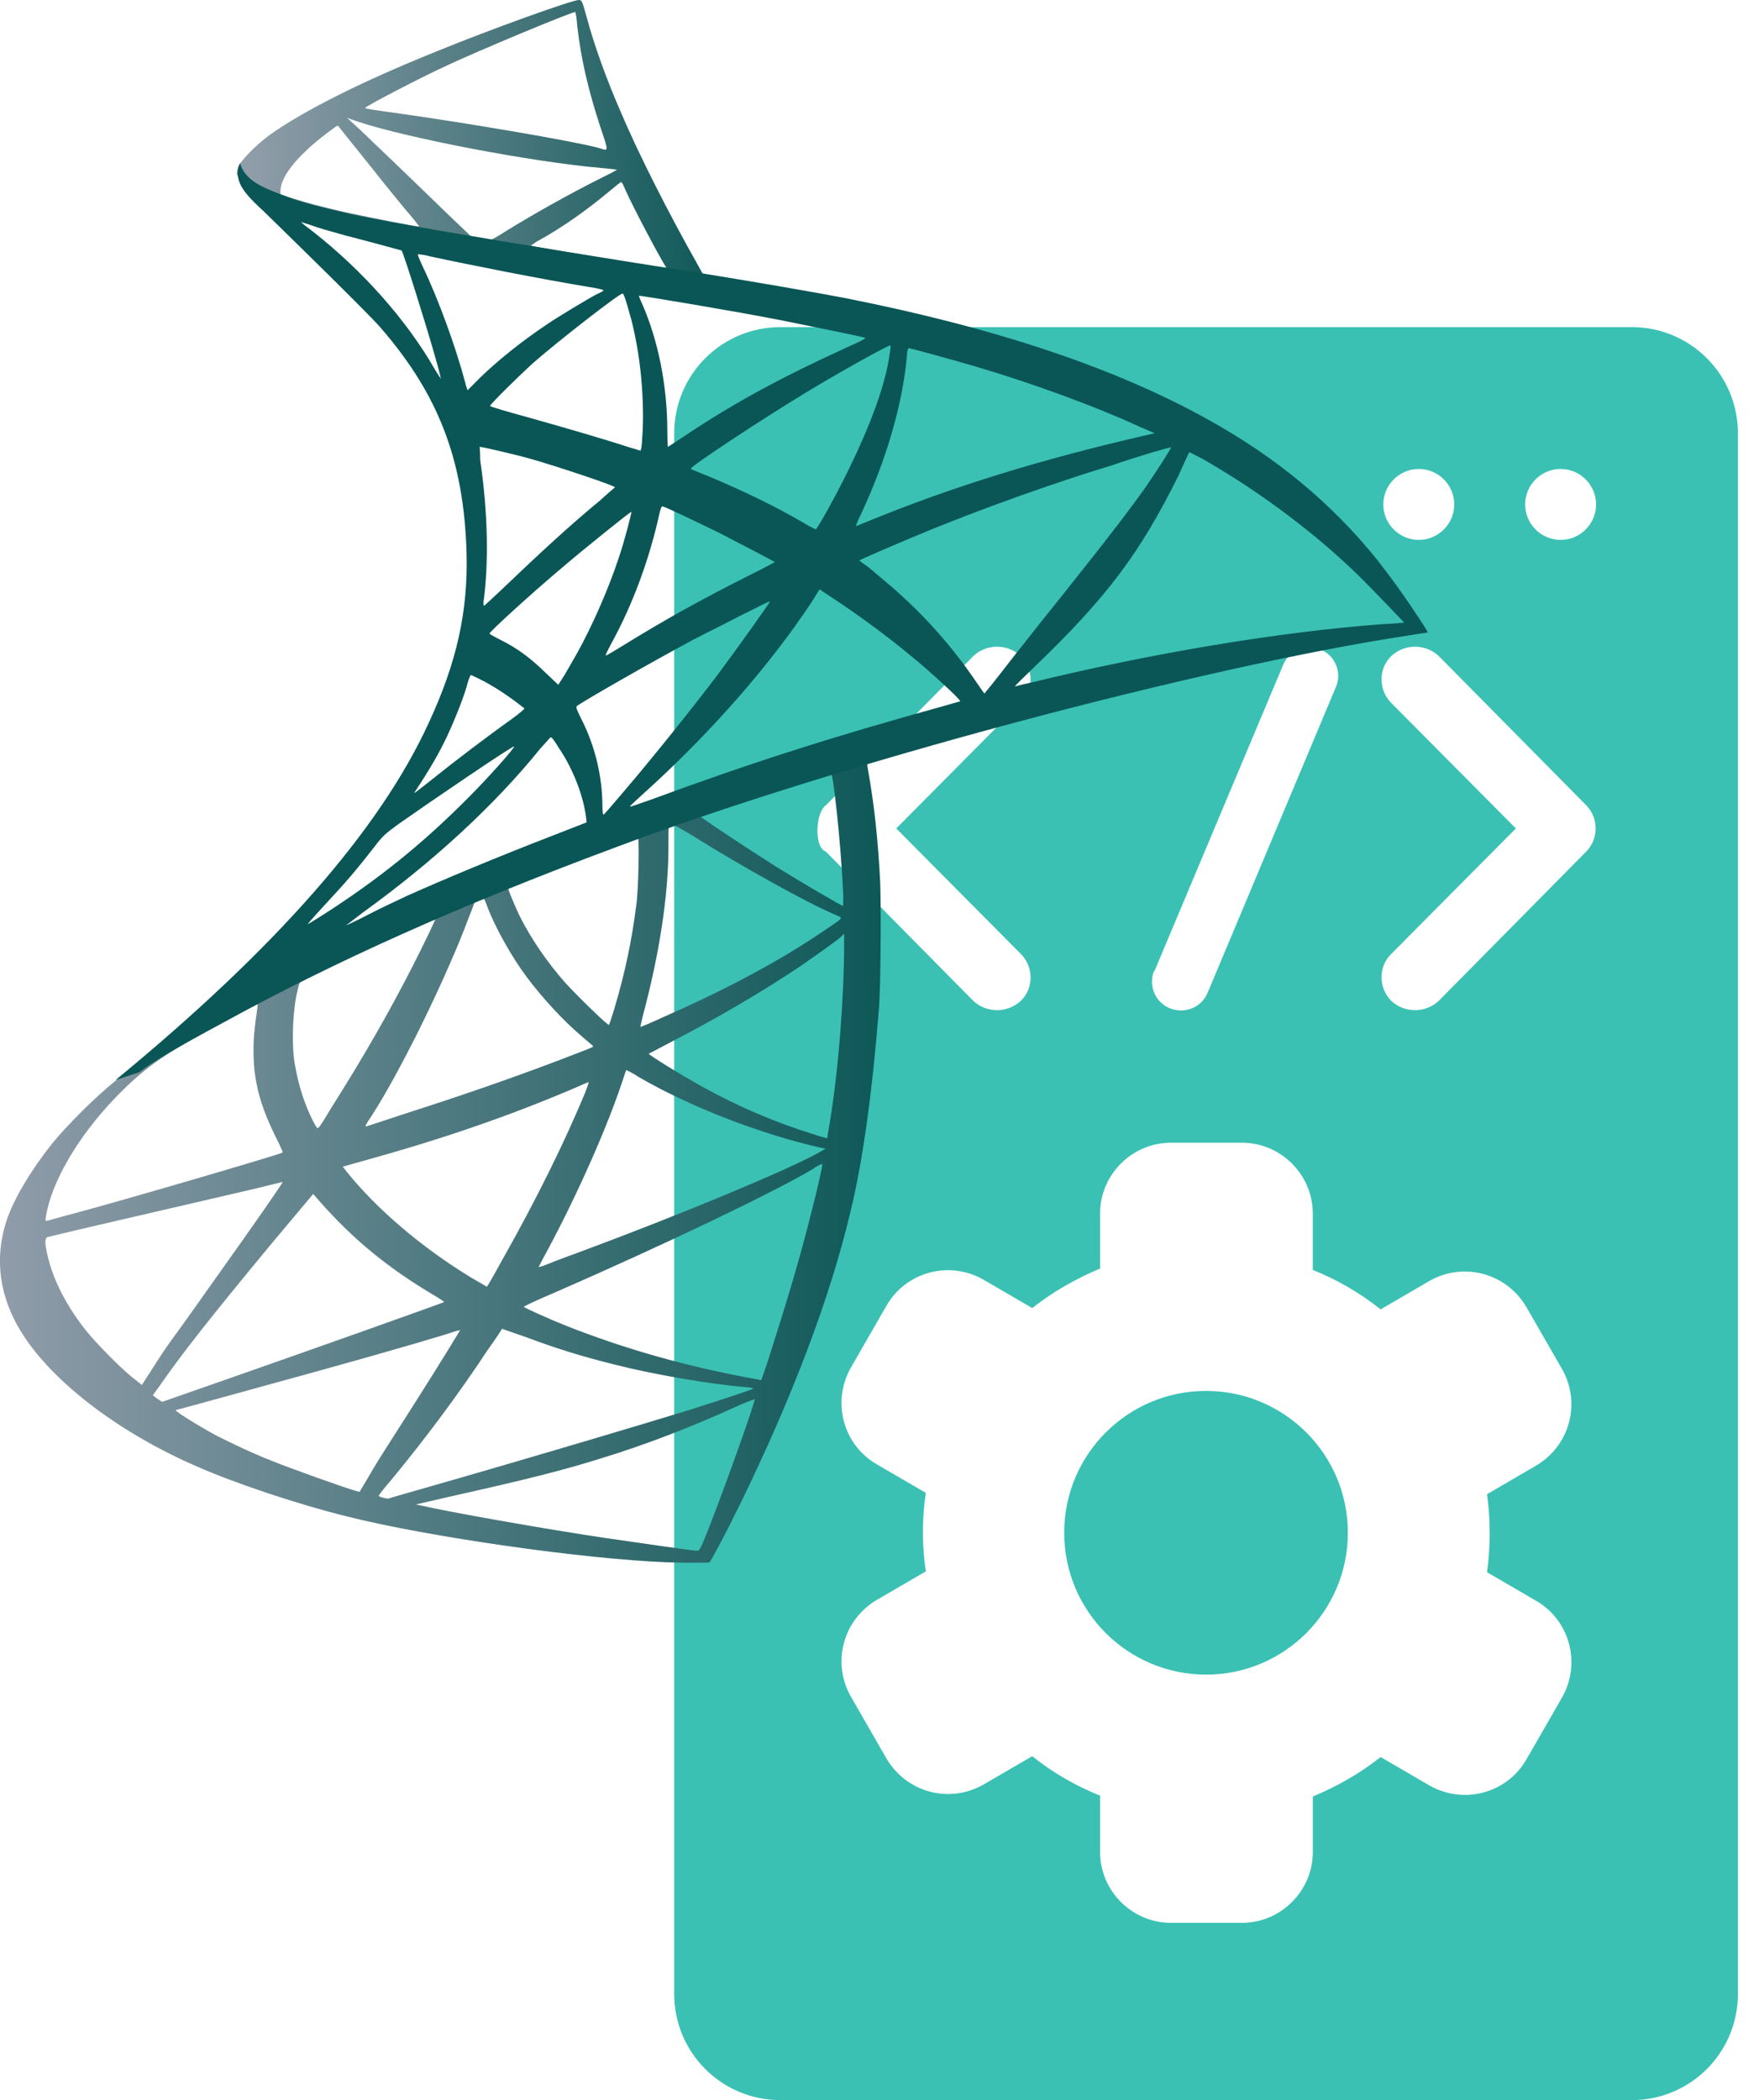 <svg xmlns="http://www.w3.org/2000/svg" width="42" height="50" fill="none" viewBox="0 0 42 50"><g clip-path="url(#clip0)"><path fill="#3AC1B4" d="M28.715 39.87c1.865 0 3.377-1.513 3.377-3.378 0-1.865-1.512-3.377-3.377-3.377-1.865 0-3.377 1.512-3.377 3.377 0 1.865 1.512 3.377 3.377 3.377z"></path><path fill="#3AC1B4" d="M38.846 7.788H18.584c-1.403 0-2.532 1.13-2.532 2.533v37.147c0 1.403 1.129 2.532 2.532 2.532h20.262c1.404 0 2.533-1.129 2.533-2.532V10.32c0-1.403-1.13-2.533-2.533-2.533zm-5.065 3.377c.464 0 .844.38.844.845 0 .464-.38.844-.844.844-.465 0-.845-.38-.845-.845 0-.464.38-.844.845-.844zm-6.29 11.946l3.06-7.281c.148-.349.56-.517.908-.36.338.149.496.55.348.887l-3.06 7.293c-.148.337-.538.495-.887.358-.348-.137-.517-.527-.39-.876l.02-.02zm-7.83-3.936l3.514-3.556c.316-.296.812-.296 1.129 0 .306.306.317.812 0 1.118l-2.965 2.987 2.965 2.986c.306.306.317.813 0 1.119-.317.295-.813.295-1.13 0l-3.513-3.556c-.285-.096-.243-.93 0-1.098zm15.808 17.317c0 .317-.021.623-.063.94l1.16.675c.813.464 1.087 1.499.623 2.311l-.844 1.467c-.464.813-1.499 1.087-2.311.623l-1.161-.676c-.496.39-1.034.697-1.615.94v1.319c0 .928-.76 1.688-1.688 1.688H27.88c-.928 0-1.688-.76-1.688-1.688v-1.34c-.58-.233-1.13-.55-1.615-.94l-1.16.675c-.813.465-1.837.19-2.312-.622l-.844-1.467c-.464-.813-.19-1.836.623-2.311l1.16-.675c-.094-.623-.094-1.256 0-1.868l-1.16-.676c-.813-.464-1.087-1.498-.623-2.31l.844-1.468c.465-.812 1.499-1.087 2.311-.622l1.161.675c.496-.39 1.035-.696 1.615-.94v-1.308c0-.928.76-1.688 1.688-1.688h1.689c.928 0 1.688.76 1.688 1.688v1.34c.58.233 1.13.55 1.615.94l1.16-.676c.813-.464 1.837-.19 2.312.623l.844 1.467c.465.812.19 1.836-.623 2.31l-1.16.676c.042.285.063.602.063.918zm2.3-16.22l-3.514 3.557c-.316.295-.812.295-1.129 0-.306-.306-.316-.813 0-1.119l2.966-2.986-2.966-2.987c-.306-.306-.316-.812 0-1.118.317-.296.813-.296 1.13 0l3.514 3.556c.295.306.295.791 0 1.098zm-.611-7.418c-.465 0-.845-.38-.845-.845 0-.464.38-.844.844-.844.465 0 .845.38.845.845 0 .464-.38.844-.845.844z"></path><path fill="url(#paint0_linear)" d="M21.476 17.37l-7.458 2.43-6.483 2.858-1.819.48c-.467.442-.948.884-1.468 1.339-.571.493-1.104.948-1.52 1.273-.454.364-1.13 1.04-1.48 1.468-.507.637-.923 1.325-1.092 1.845-.312.948-.156 1.91.442 2.793.766 1.13 2.286 2.274 4.08 3.053.909.403 2.429.91 3.585 1.195 1.91.481 5.6 1.014 7.639 1.092.416.013.961.013.987 0 .04-.026.364-.637.728-1.377 1.247-2.547 2.157-4.95 2.637-6.99.3-1.234.52-2.884.676-4.846.039-.546.052-2.378.026-3.001-.052-1.014-.143-1.832-.286-2.637-.026-.117-.026-.221-.013-.234.026-.013.091-.04 1.013-.3l-.195-.44zm-1.702 1c.065 0 .246 1.728.298 2.82.013.234 0 .377 0 .377-.039 0-.948-.533-1.598-.936-.558-.35-1.637-1.065-1.805-1.195-.052-.04-.052-.04.415-.208.767-.26 2.625-.858 2.69-.858zm-3.807 1.248c.052 0 .182.078.494.26 1.156.727 2.741 1.61 3.417 1.896.207.091.233.052-.247.377-1.027.702-2.3 1.39-3.872 2.079-.273.13-.507.22-.507.22-.013 0 .026-.142.065-.311.377-1.403.598-2.82.598-3.963 0-.545 0-.545.052-.558-.013 0 0 0 0 0zm-.78.299c.04.038.014 1.299-.038 1.636-.104.819-.26 1.585-.52 2.456-.065.208-.117.377-.13.39-.026.026-.793-.728-1.052-1.014-.442-.506-.78-1.013-1.04-1.507-.13-.26-.338-.753-.312-.766.104-.065 3.066-1.208 3.092-1.195zm-3.69 1.455h.014c.013.013.052.104.09.207.183.494.585 1.209.936 1.676.377.507.884 1.053 1.3 1.404.13.117.26.22.272.233.04.04.04.026-.87.377-1.066.403-2.222.806-3.56 1.234-.312.104-.637.208-.948.312-.052.013-.04-.013.116-.247.663-1.026 1.663-3.053 2.222-4.482.091-.247.195-.493.208-.545.026-.078.052-.104.13-.143.039-.013.078-.026.09-.026zm-1.117.467c.013.013-.272.61-.558 1.17-.546 1.065-1.143 2.117-1.949 3.39-.13.221-.26.43-.286.442-.026.04-.039.026-.13-.143-.195-.377-.35-.857-.428-1.312-.091-.442-.065-1.208.026-1.676.078-.35.065-.338.233-.429.728-.376 3.066-1.468 3.092-1.442zm9.718.39v.234c0 1.26-.13 2.975-.337 4.235-.04.221-.065.403-.065.403s-.17-.039-.351-.104c-.845-.26-1.767-.65-2.585-1.104-.546-.299-1.339-.793-1.313-.806l.52-.273c1.104-.571 2.17-1.195 3.08-1.805.337-.234.857-.598.973-.702l.078-.078zM6.12 23.905c.026 0 .013.039-.013.247-.026.143-.052.416-.065.598-.039.818.091 1.429.494 2.26.117.234.208.429.195.429-.04.039-3.768 1.13-4.937 1.442-.35.09-.65.182-.676.182-.039.013-.039 0-.026-.091.13-.832.767-1.91 1.637-2.82.585-.61 1.053-.96 1.858-1.416.572-.324 1.455-.805 1.533-.831-.013 0 0 0 0 0zm8.796 1.572s.143.065.299.169c1.208.701 2.884 1.351 4.313 1.676l.13.026-.182.104c-.754.415-3.21 1.442-5.73 2.377-.363.13-.727.273-.792.3-.065.025-.13.038-.13.038s.104-.208.234-.442c.701-1.312 1.416-2.923 1.78-4.04.039-.117.065-.208.078-.208zm-.897.286s-.039.13-.09.26c-.494 1.182-1.131 2.481-1.95 3.936-.207.377-.376.676-.39.676 0 0-.168-.104-.376-.221-1.195-.728-2.248-1.637-2.95-2.508l-.103-.13.507-.142c1.831-.507 3.39-1.04 4.95-1.702.207-.091.39-.17.402-.17zm5.56 1.949s.014 0 0 0c0 .13-.285 1.286-.519 2.13-.195.702-.364 1.26-.675 2.235-.13.429-.26.78-.26.78s-.04 0-.078-.014c-1.676-.298-3.17-.727-4.586-1.286-.39-.156-.962-.415-.988-.441-.013-.014.325-.17.754-.351 2.56-1.118 5.222-2.39 6.132-2.936.117-.091.208-.117.22-.117zM6.73 28.14c.013.013-.702 1.04-1.702 2.443-.35.494-.754 1.065-.91 1.273-.155.208-.376.546-.506.754l-.234.363-.26-.207c-.299-.247-.818-.78-1.052-1.066-.481-.598-.806-1.234-.936-1.819-.065-.273-.065-.402 0-.428.091-.026 1.585-.377 3.001-.702.78-.182 1.69-.39 2.014-.468.312-.078.585-.143.585-.143zm.727.286l.182.208c.806.91 1.637 1.572 2.638 2.17.181.104.311.195.298.195-.039.026-3.481 1.247-5.08 1.805-.896.312-1.636.572-1.636.572s-.052-.039-.117-.078l-.104-.078.169-.234c.532-.766 1.195-1.61 2.637-3.352l1.013-1.208zm4.496 3.21l.558.194c.728.273 1.312.455 2.092.65.961.247 2.338.48 3.157.545.13.013.195.026.169.04-.04.025-.87.298-1.481.493-.975.299-3.924 1.182-6.34 1.87-.442.13-.832.235-.845.248-.052.013-.247-.04-.247-.065 0-.013.13-.182.3-.377.805-.974 1.61-2.053 2.286-3.08.195-.272.35-.506.35-.519zm-1 .038s-.39.65-1.092 1.754l-.754 1.182c-.117.182-.286.468-.376.624l-.17.286-.09-.026c-.208-.052-1.624-.559-2.001-.715-.468-.182-.948-.416-1.312-.597-.455-.247-1.014-.598-.975-.611.013 0 .78-.208 1.715-.468 2.469-.675 3.833-1.065 4.73-1.338.181-.065.324-.104.324-.09zm7.015 1.637c.026.052-.884 2.586-1.221 3.391-.078.182-.104.22-.143.22-.091 0-1.416-.194-2.222-.31-1.403-.209-3.755-.625-4.352-.768l-.13-.025.844-.195c1.806-.403 2.677-.624 3.547-.897 1.104-.337 2.209-.766 3.313-1.273.182-.078.325-.13.364-.143z"></path><path fill="url(#paint1_linear)" d="M13.785 0c-.13-.013-2.118.702-3.417 1.234-1.74.702-3.092 1.378-3.924 1.962-.311.221-.701.61-.766.767-.026.052-.04.13-.04.195l.754.714 1.793.572 4.288.766 4.885.845.052-.429h-.04l-.636-.104-.13-.234c-.662-1.169-1.403-2.624-1.819-3.612-.338-.766-.65-1.636-.818-2.273C13.863.026 13.85 0 13.785 0zm-.091.286c.013 0 .039.169.052.35.09.793.273 1.547.545 2.378.208.624.208.585-.039.507-.571-.156-3.144-.598-5.014-.857-.3-.04-.546-.078-.546-.091-.026-.026 1.351-.741 1.949-1.014.78-.364 2.897-1.247 3.053-1.273zm-5.43 2.52l.22.078c1.195.403 4.197.975 5.86 1.118.181.013.337.039.35.039 0 0-.156.09-.35.182-.806.402-1.676.896-2.287 1.273-.182.117-.338.208-.364.208-.026 0-.143-.026-.26-.04l-.22-.038-.585-.559C9.64 4.106 8.86 3.365 8.562 3.079l-.299-.273zm-.222.182l.793.988c.429.545.87 1.078.974 1.195.091.117.17.208.17.22-.027.014-1.144-.207-1.742-.337-.61-.143-.87-.208-1.247-.325l-.312-.104v-.078c0-.376.481-.935 1.3-1.52l.064-.039zm6.743 1.351c.026 0 .052.052.117.208.195.43.793 1.56.936 1.78.039.078.13.078-.676-.052-1.91-.312-2.52-.416-2.52-.428 0 0 .052-.04.13-.091.597-.325 1.182-.741 1.714-1.183.13-.104.247-.208.273-.22.013-.014.026-.027.026-.014z"></path><path fill="#0A5656" d="M5.717 3.885s-.13.194 0 .493c.078.182.286.403.532.624 0 0 2.508 2.442 2.807 2.793 1.39 1.598 1.987 3.17 2.052 5.353.04 1.403-.234 2.624-.896 4.053-1.17 2.56-3.65 5.379-7.457 8.51l.558-.182c.364-.273.845-.559 2.001-1.182 2.65-1.455 5.639-2.794 9.302-4.158 5.275-1.987 13.94-4.3 18.877-5.053l.507-.079-.078-.13c-.455-.701-.766-1.13-1.13-1.597-1.079-1.339-2.39-2.43-4.002-3.326-2.208-1.235-5.066-2.196-8.678-2.91-.676-.13-2.183-.39-3.391-.585-2.585-.403-4.248-.676-6.08-.988-.663-.116-1.65-.285-2.3-.428-.338-.078-.987-.221-1.494-.403-.416-.169-1-.325-1.13-.805zm1.455 1.403s.09.026.208.065c.208.078.493.155.818.246l.74.195c.339.091.624.17.624.17.04.038.611 1.857.806 2.559.078.26.13.493.13.493s-.065-.09-.143-.22c-.663-1.157-1.702-2.34-2.91-3.287-.156-.117-.273-.208-.273-.221zm2.78.766c.026 0 .156.013.299.052.961.208 2.676.546 3.78.728.182.026.338.065.338.078 0 .013-.065.052-.155.09-.182.092-.936.546-1.183.715-.623.416-1.182.87-1.598 1.273l-.299.3s-.039-.092-.065-.209c-.207-.78-.623-1.949-1.013-2.754-.065-.143-.117-.26-.104-.273-.013.013-.013 0 0 0zm4.872.936c.039.013.091.207.208.623.208.819.299 1.728.273 2.586-.013.233-.026.454-.04.48l-.012.052-.299-.09c-.598-.196-1.585-.481-2.417-.715-.48-.13-.87-.247-.87-.26 0-.04.702-.728 1-1 .572-.507 2.105-1.702 2.157-1.676zm.39.052c.013-.013 2.338.376 3.39.584.78.156 1.924.39 1.989.416.038.013-.091.078-.468.247-1.481.675-2.586 1.273-3.69 2-.286.195-.533.351-.533.351s-.013-.169-.013-.364c0-1.065-.207-2.156-.61-3.066-.04-.078-.065-.155-.065-.168zm5.99 1.182c.012.013-.053.468-.13.74-.209.845-.754 2.079-1.417 3.261-.117.208-.22.377-.234.377-.013 0-.169-.078-.338-.182-.65-.377-1.403-.74-2.208-1.078-.221-.091-.429-.169-.429-.182-.039-.039 1.78-1.234 2.728-1.806.767-.468 2.001-1.156 2.027-1.13zm.428.065c.052 0 1.078.286 1.61.441 1.326.39 2.846.949 3.833 1.404l.416.181-.286.066c-2.416.558-4.495 1.195-6.496 2.013-.168.065-.311.13-.324.13-.013 0 .039-.13.116-.286.598-1.273.988-2.611 1.092-3.754 0-.104.026-.195.039-.195zM11.42 10.64c.013-.013.806.17 1.221.286.637.182 2.001.637 2.001.676 0 0-.156.13-.338.298-.74.611-1.442 1.26-2.3 2.08-.259.246-.467.44-.48.44-.013 0-.013-.038-.013-.077.13-.948.104-2.17-.078-3.39 0-.17-.013-.313-.013-.313zm16.46.013c.014.013-.363.598-.597.936-.338.48-.831 1.13-1.949 2.533-.597.74-1.26 1.585-1.48 1.87-.221.287-.416.52-.416.52s-.078-.103-.156-.22c-.637-.949-1.39-1.78-2.287-2.52-.169-.144-.35-.3-.416-.338-.064-.04-.117-.091-.117-.091 0-.013.962-.43 1.69-.728 1.273-.52 3.014-1.143 4.313-1.533.675-.234 1.403-.442 1.416-.429zm.43.117c.026 0 .155.065.324.156 1.365.78 2.716 1.793 3.768 2.832.299.3 1.04 1.066 1.026 1.066 0 0-.26.026-.558.039-2.378.181-5.405.675-8.328 1.39-.195.039-.377.09-.377.09-.013 0 .208-.22.48-.48 1.716-1.65 2.495-2.69 3.418-4.547.13-.299.247-.533.247-.546zm-12.537 1.286c.077.013.805.364 1.364.637.506.26 1.273.663 1.312.689 0 0-.26.143-.598.311-1.065.533-1.962 1.027-2.91 1.611-.273.17-.494.3-.507.3-.026 0-.013-.027.13-.3.507-.922.91-2.026 1.143-3.105.026-.09.04-.143.066-.143zm-.741.13c.013.013-.169.715-.299 1.092-.234.714-.623 1.61-1 2.286-.091.156-.221.39-.3.52l-.142.22-.312-.298c-.363-.35-.662-.572-1.052-.767-.156-.078-.273-.143-.273-.155 0-.04.962-.923 1.702-1.546.546-.468 1.663-1.365 1.676-1.352zm4.482 1.845l.273.182c.637.416 1.377.961 1.949 1.442.325.26.935.819 1.065.961l.065.079-.455.13c-2.585.714-4.573 1.35-6.898 2.208-.26.091-.481.169-.494.169-.039 0-.065.026.52-.507 1.48-1.364 2.806-2.884 3.78-4.352l.195-.312zm-1.182.286c.013.013-.767 1.104-1.221 1.715-.546.727-1.533 1.962-2.209 2.754-.286.338-.52.61-.533.61-.013 0-.026-.077-.026-.207 0-.676-.168-1.403-.48-2.027-.13-.26-.156-.325-.13-.35.104-.091 1.74-1.027 2.78-1.586.715-.363 1.806-.922 1.819-.909zm-7.12 1.754c.013 0 .143.065.3.143.363.195.675.416.973.65.014.012-.13.13-.324.272-.533.377-1.351 1-1.82 1.377-.493.39-.506.403-.454.325.377-.572.559-.896.754-1.299.169-.364.35-.806.467-1.182.04-.17.091-.286.104-.286zm1.897 1.481c.026 0 .065.039.208.273.325.48.572 1.117.637 1.637l.013.117-.767.299c-1.377.532-2.65 1.065-3.52 1.455-.248.117-.663.311-.936.454-.273.143-.507.247-.507.247l.39-.299c1.689-1.22 3.144-2.56 4.235-3.91l.247-.273zm-.87.22c.026.027-.624.754-1.066 1.196-1.091 1.104-2.17 1.975-3.494 2.82-.17.103-.325.207-.338.207-.04.026.013-.039.597-.675.377-.403.65-.74.975-1.157.208-.273.26-.311.558-.532.832-.585 2.742-1.884 2.768-1.858z"></path></g><defs><linearGradient id="paint0_linear" x1="0" x2="21.655" y1="27.297" y2="27.297" gradientUnits="userSpaceOnUse"><stop stop-color="#909CA9"></stop><stop offset="1" stop-color="#0A5656"></stop></linearGradient><linearGradient id="paint1_linear" x1="5.65" x2="17.419" y1="3.524" y2="3.524" gradientUnits="userSpaceOnUse"><stop stop-color="#939FAB"></stop><stop offset="1" stop-color="#0A5656"></stop></linearGradient><clipPath id="clip0"><path fill="#fff" d="M0 0H41.378V50H0z"></path></clipPath></defs></svg>